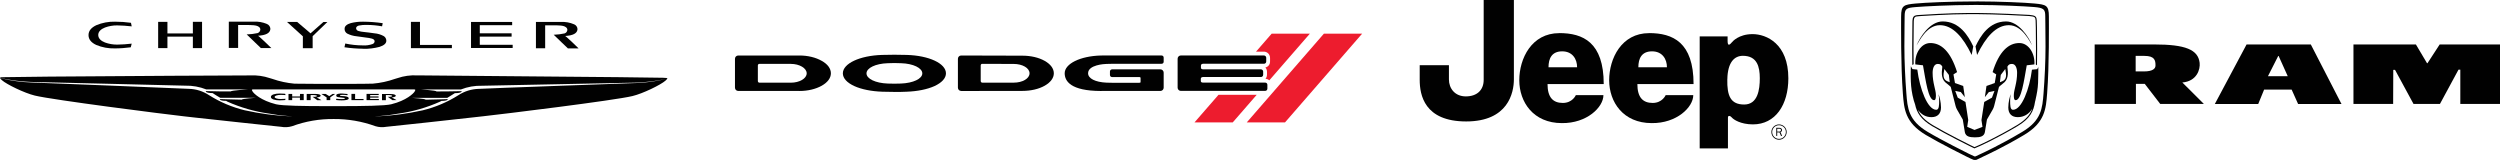 <?xml version="1.0" encoding="UTF-8"?>
<!DOCTYPE svg PUBLIC '-//W3C//DTD SVG 1.0//EN'
          'http://www.w3.org/TR/2001/REC-SVG-20010904/DTD/svg10.dtd'>
<svg data-name="Layer 1" height="37.6" viewBox="0 0 587.71 37.6" width="587.71" xmlns="http://www.w3.org/2000/svg" xmlns:xlink="http://www.w3.org/1999/xlink"
><g data-name="CDJR Logos Dark Text"
  ><g
    ><path d="M302.08 28.78L293.09 28.78 311.23 7.91 320.22 7.91 302.08 28.78z" fill="#ed1c2e"
      /><path d="M295.44 22.28L289.8 28.77 280.81 28.77 286.45 22.29 295.44 22.28z" fill="#ed1c2e"
      /><g
      ><path d="m298.39,18.89s-.31-.34-.88-.38c.32-.4.34-.74.34-1.1,0-.21,0-.39,0-.56,0-.55-.29-.88-.37-.98.04-.02.47-.12.75-.45.3-.37.34-.67.34-1.06v-.75c0-.42-.17-.8-.44-1.06-.35-.34-.72-.41-1.08-.41-.23,0-1.78,0-1.78,0l3.68-4.23h8.98l-9.54,10.98Z" fill="#ed1c2e"
        /><path d="m187.94,21.38h-14.39c-.43,0-.77-.34-.77-.77v-6.79c0-.43.34-.77.77-.77h14.41c1.93,0,3.79.44,5.22,1.26,1.39.77,2.15,1.81,2.15,2.92s-.76,2.13-2.15,2.92c-1.42.8-3.28,1.24-5.24,1.24m-9.42-6.38c-.2,0-.36.17-.36.38v3.66c0,.21.17.39.36.39h7.38c2.06,0,3.74-.99,3.74-2.2s-1.68-2.22-3.74-2.22h-7.38Z" fill="#010101"
        /><path d="m225.95,21.38h0c-.42,0-.76-.34-.76-.77v-6.79c0-.43.34-.77.77-.77l14.4.04c1.97,0,3.83.43,5.23,1.22,1.39.78,2.15,1.82,2.15,2.92s-.76,2.13-2.15,2.92c-1.4.79-3.25,1.22-5.23,1.22l-14.4.02Zm4.96-6.38c-.2,0-.36.17-.36.38v3.66c0,.21.16.39.36.39h7.38c2.1,0,3.74-.97,3.74-2.2s-1.65-2.2-3.74-2.2l-7.38-.02Z" fill="#010101"
        /><path d="m210.26,21.61c-1.17,0-2.02-.02-2.83-.05-2.57-.09-4.88-.55-6.58-1.32-1.75-.8-2.71-1.86-2.71-3,0-2.31,3.97-4.17,9.23-4.33,1.9-.06,3.88-.06,5.78,0,5.26.15,9.23,2.01,9.23,4.33,0,1.14-.97,2.2-2.71,3-1.7.77-4.02,1.23-6.52,1.32-.87.04-1.72.06-2.89.06m0-6.8c-.51,0-1.06.01-1.57.04-2.84.09-4.99,1.11-4.99,2.39s2.15,2.29,4.99,2.39c.53,0,.96.03,1.57.03s1.05-.02,1.49-.03c2.93-.1,5.07-1.13,5.07-2.39s-2.14-2.31-4.99-2.39c-.52-.02-1.06-.04-1.58-.04" fill="#010101"
        /><path d="m258.98,21.39h-.24c-6.98-.03-8.45-2.28-8.45-4.17,0-2.23,3.63-4.03,8.45-4.17.29-.01.62-.01,1.01-.01h1.63s11.65,0,11.65,0c.33,0,.53.2.53.52v.94c0,.24-.14.5-.53.5h-11.55c-.45,0-.91.01-1.37.03-.44,0-4.32.21-4.32,2.19,0,1.24,1.7,2.09,4.32,2.21.46.01.83.03,1.37.03h6.28c.37,0,.37-.1.37-.2v-.91c0-.08,0-.24-.37-.24h-6.35c-.23,0-.48-.17-.48-.49v-.81c0-.25.19-.51.52-.51h11.34c.42,0,.77.35.77.77v3.54c0,.42-.34.77-.77.77h-11.42s-2.41,0-2.41,0Z" fill="#010101"
        /><path d="m277.6,21.37h0c-.41,0-.76-.34-.76-.75v-6.82c0-.41.34-.76.76-.76h19.53c.38,0,.54.35.54.54v.88c0,.39-.33.53-.54.53h-14.29c-.25,0-.52.12-.52.42v.52c0,.31.29.37.52.37h13.57c.39,0,.54.34.54.55v.72c0,.35-.27.54-.54.54h-13.59c-.26,0-.53.11-.53.41v.53c0,.31.29.37.53.37h14.58c.37,0,.54.26.54.53v.88c0,.21-.14.54-.54.54h-19.79Z" fill="#010101"
        /><path d="m399.57,34.89V8.55h6.56v1.07c0,1.43.58.83,1.04.29.08-.1,1.54-1.89,4.83-1.89s8.41,2.29,8.41,10.38c0,6.26-3.05,10.84-8.32,10.84-2.9,0-4.59-1.15-4.96-1.61-.38-.46-.92-.54-.92,0v7.25h-6.64m6.49-16.26c-.08,3.9.76,5.95,3.97,5.95s3.67-3.52,3.67-6.18-.61-5.27-3.97-5.27c-2.06,0-3.59,1.6-3.66,5.5" fill="#010101"
        /><path d="m348.79,0h7.1v18.63c0,3.2-1.37,9.92-11.22,9.92s-10.92-6.26-10.92-9.78v-3.44h6.87v3.36c0,2.06,1.38,3.97,3.97,3.97s4.2-1.45,4.2-3.89V0" fill="#010101"
        /><path d="m366.55,7.78c5.57,0,10.46,2.14,10.46,11.99h-13.21c0,3.13,1.3,4.43,3.59,4.43s3.06-1.83,3.06-1.83h6.49c0,2.83-3.89,6.64-9.77,6.57-6.72,0-10.01-4.97-10.01-10.08s2.9-11.07,9.4-11.07m4.19,8.02c0-1.91-1.07-3.74-3.51-3.74s-3.21,1.68-3.21,3.74h6.72Z" fill="#010101"
        /><path d="m387.66,7.78c5.58,0,10.47,2.14,10.47,11.99h-13.21c0,3.13,1.3,4.43,3.59,4.43s3.06-1.83,3.06-1.83h6.49c0,2.83-3.89,6.64-9.77,6.57-6.72,0-10-4.97-10-10.08s2.9-11.07,9.38-11.07m4.2,8.02c0-1.91-1.07-3.74-3.51-3.74s-3.21,1.68-3.21,3.74h6.72Z" fill="#010101"
        /><path d="m418.22,32.85c-.99,0-1.8-.81-1.8-1.81s.81-1.79,1.8-1.79,1.8.81,1.8,1.79-.81,1.81-1.8,1.81m0-3.41c-.89,0-1.61.72-1.61,1.6s.72,1.61,1.61,1.61,1.61-.72,1.61-1.61-.72-1.6-1.61-1.6" fill="#010101"
        /><path d="m417.79,30.94v-.68h.53c.23,0,.36.12.36.32,0,.22-.15.36-.39.36h-.5m1.15,1.01l-.37-.88c.12-.04.16-.07.22-.14.08-.09.13-.23.13-.35,0-.32-.24-.53-.6-.53h-.75v1.9h.22v-.82h.54l.35.82h.25Z" fill="#010101"
      /></g
    ></g
    ><g data-name="RAM | Horizontal | White"
    ><g fill="#010101"
      ><path d="m464.62.33c5.36,0,11.5.28,13.65.49,2.72.27,3.39.39,3.39,3.05,0,2.09.1,11.45-.41,18.08-.28,3.68-.52,6.85-5.41,9.77h0c-4.8,2.86-8.96,4.78-9.59,5.07-.63.28-1.47.75-1.64.79-.17.03-.45.04-.64,0-.19-.04-1.21-.54-1.6-.73-.39-.19-6.25-3.11-9.63-5.12h0c-4.89-2.92-5.13-6.09-5.41-9.77-.5-6.63-.41-15.99-.41-18.08,0-2.65.66-2.78,3.39-3.05,2.15-.21,8.29-.49,13.65-.49h.67Zm-.67.84h0c-5.38,0-11.53.32-13.57.49-2.23.19-2.63.33-2.63,2.21l-.02,1.71c-.02,1.34-.04,3.23-.04,5.36,0,3.47.2,7.57.46,10.94.27,3.59.49,6.42,5.01,9.12,3.47,2.07,9.51,5.06,9.57,5.09l.2.1c.28.14,1.03.5,1.22.57.07.01.19,0,.26,0,.18-.06.68-.32,1.09-.51l.51-.24s4.23-1.93,9.39-5.01c4.52-2.69,4.73-5.53,5.01-9.12.26-3.37.46-7.48.46-10.95,0-2.13-.02-4.02-.04-5.36l-.02-1.71c0-1.66-.32-2.02-2.63-2.21-2.04-.17-8.18-.48-13.57-.49h-.67Z"
        /><path d="m456.69,5.04c3.97,0,6.02,3.39,7.19,5.86l-.37,2.02c-2.06-4.28-4.51-7-7.48-7-3.21,0-5.02,4.1-5.49,4.79.83-2.11,3.24-5.67,6.14-5.67"
        /><path d="m477.75,10.71c-.47-.69-2.27-4.79-5.49-4.79-2.97,0-5.42,2.72-7.48,7l-.37-2.02c1.17-2.47,3.22-5.86,7.19-5.86,2.9,0,5.32,3.56,6.14,5.67"
        /><path d="m474.8,10.12c-2.6-.05-4.85,1.96-6.37,6.83l.85.54-.35,2.03-1.94.69-.38,2.63.94-1.2,1.32-.27-.59,1.58-1.82,1.02-.65,4.25.24,1.6-1.87.73h0s-1.72-.73-1.72-.73l.24-1.6-.65-4.25-1.82-1.02-.59-1.58,1.32.27.94,1.2-.38-2.63-1.94-.69-.35-2.03.85-.54c-1.52-4.87-3.77-6.88-6.37-6.83-2.08.04-3.62,2.46-3.45,5.02l1.8.21c.65,3.61,1.25,8.2,2.61,8.2.41,0,.43-.65.43-1.18,0-1.28-.77-2.81-.77-5.25,0-1.13.37-2.09,1.2-2.09.56,0,.82.15,1.08.64-.23,1.67-.23,3.1,1.07,3.98.29.19.91.78.91.78,0,0,1.07,4.21,1.14,4.49.06.26.21.61.33.82.17.3,1.36,2.37,1.36,2.37,0,0,.41,2.55.49,2.98.21,1.09,1.32,1.18,2.22,1.19h0s.07,0,.07,0c.02,0,.04,0,.06,0,.02,0,.04,0,.06,0h.07c.9,0,2.01-.1,2.22-1.19.09-.44.49-2.98.49-2.98,0,0,1.19-2.07,1.36-2.37.12-.21.27-.56.33-.82.07-.28,1.14-4.49,1.14-4.49,0,0,.62-.58.91-.78,1.3-.88,1.29-2.31,1.07-3.98.27-.49.52-.64,1.08-.64.83,0,1.2.97,1.2,2.09,0,2.44-.77,3.97-.77,5.25,0,.53.02,1.18.43,1.18,1.36,0,1.96-4.59,2.61-8.2l1.8-.21c.17-2.56-1.37-4.98-3.45-5.02m-17.04,8.98c-.98-.43-1-1.31-.68-2.88l1.06,1.39.2,1.72s-.26-.09-.59-.24m12.98,0c-.33.14-.59.24-.59.24l.2-1.72,1.06-1.39c.33,1.57.3,2.45-.68,2.88"
        /><path d="m538.74,21.06h-6.48l-1.39,3.39h-10.2l7.46-13.99h15.11l7.21,13.99h-10.2l-1.52-3.39Zm-.93-3.15l-2.14-4.75h-.1l-2.41,4.75h4.66Z"
        /><path d="M578.38 16.38L577.95 16.38 573.59 24.44 567.38 24.44 563.03 16.42 562.62 16.42 562.59 24.44 553.26 24.44 553.26 10.45 567.94 10.45 570.55 14.85 570.67 14.85 573.53 10.45 587.71 10.45 587.71 24.44 578.38 24.44 578.38 16.38z"
        /><path d="m504.2,19.72h-2.08v4.72h-9.7v-13.99h13.99c7.34,0,10.33,1.21,10.69,4.32.18,1.55-.67,4.34-4.07,4.62l5.07,5.05h-10.26l-3.64-4.72Zm-2.13-2.93h1.94c2.09,0,2.69-.67,2.71-1.34.03-1.3-.22-2.31-2.61-2.31h-2.05v3.64Z"
        /><path d="m479.21,15.7l-.3.56s-1.19.12-1.23.12c-.57,4.56-2.42,9.43-4.45,9.43-.67,0-.68-1.03-.68-2.26,0-.52.07-.99.16-1.4-.22.4-.59,1.87-.59,3.12,0,1.47.82,2.27,2.23,2.27s2.63-.7,3.41-2c-.51,1.4-1.49,2.61-3.6,3.88-4.75,2.83-8.72,4.61-8.75,4.62l-.3.13c-.25.11-.67.3-.93.41-.24-.11-.6-.29-.77-.37l-.19-.09s-5.64-2.79-8.84-4.7c-1.97-1.18-2.96-2.32-3.5-3.61.78,1.12,1.86,1.73,3.19,1.73,1.41,0,2.23-.81,2.23-2.27,0-1.25-.37-2.72-.59-3.12.08.41.16.88.16,1.4,0,1.23-.02,2.26-.69,2.26-2.02,0-3.88-4.89-4.45-9.45-.08,0-1.15-.12-1.15-.12l-.37-.68s-.07,2.19,0,3.63c.07,1.44.22,2.67.69,4.42.09.33.19.65.31.94.4,1.93,1.34,3.52,4.02,5.11,3.22,1.92,8.8,4.69,8.86,4.71l.19.09c.18.09.58.29.83.4l.05.02.05-.02c.26-.11.71-.31.99-.43l.3-.13s4.02-1.8,8.78-4.64c2.97-1.76,3.8-3.53,4.13-5.74.03-.1.06-.2.08-.31.39-1.77.56-2.69.63-4.13.06-1.24.06-3.24.06-3.78m-29.31-.58h0c-.02-1.23-.03-2.45-.03-3.59,0-1.98.02-3.74.04-4.98,0,0,0-1.23.02-1.6,0-.36.08-.71.23-.88.15-.2.48-.24,1.27-.29.52-.03,6.82-.46,11.54-.46h0c.34,0,.68,0,1,0h0c.06,0,.1,0,.13,0h.03s0,0,0,0h0s0,0,0,0h0s0,0,.01,0h.42v-.14s0,.14,0,.14c.04,0,.08,0,.12,0,3.93,0,11.91.4,12.42.45.66.06,1.1.15,1.25.31.15.15.19.32.22.7.02.35.05,1.75.05,1.75.02,1.25.04,3,.04,4.98,0,1.16,0,2.4-.03,3.65l.27.18c.02-1.31.03-2.61.03-3.82,0-1.98-.02-3.74-.04-4.99,0,0-.02-1.39-.05-1.76-.02-.38-.08-.66-.3-.88-.28-.26-.75-.32-1.42-.39-.54-.05-8.5-.45-12.45-.45h-.74c-.32,0-.66,0-1,0-4.73,0-11.04.43-11.56.46-.77.05-1.18.07-1.46.38-.22.26-.28.66-.29,1.04-.01.38-.02,1.6-.02,1.6-.01,1.25-.04,3.01-.04,4.99,0,1.2,0,2.47.03,3.76l.27-.17Z"
      /></g
    ></g
  ></g
  ><g fill="#010101"
  ><path d="m156.4,18.6c-2.24.53-4.53.84-6.83.92-.08,0-35.93,1.28-37.01,1.37-1.72.04-3.39.56-4.83,1.51-2.57,1.62-5.39,2.81-8.34,3.53-3.66.81-7.38,1.3-11.12,1.45-.28,0,1.32-.13,1.32-.13,1.32-.1,2.63-.27,3.93-.52,3.43-.46,6.78-1.42,9.95-2.84l.31-.17h0c1.58,0,1.49-.42,1.49-.42l-1.93.06c-1.42.04-2.89.08-3.25.08-.06-.24-3.34-.44-3.34-.44h8.41c.55-.32,1.17-.7,1.77-1.1h0c1.72,0,1.6-.47,1.6-.47-1.85.04-5.29.09-5.9.07-.06-.24-3.72-.47-3.72-.47h9.45c1.58-.62,3.27-.92,4.97-.87l36.31-.74c2.24-.09,4.47-.36,6.67-.81l.6-.15c0-.12-.4-.17-1.13-.18l-10.43-.14c-15.95-.14-45.62-.42-46.97-.42h-.33c-1.56-.08-3.12.14-4.59.64l-.6.18c-1.68.59-3.42.97-5.2,1.12-1.85.07-8.91.06-9.21.06s-7.36,0-9.21-.05c-1.77-.16-3.52-.53-5.2-1.12l-.6-.18c-1.48-.5-3.04-.72-4.6-.64h-.29c-1.35,0-31.03.13-46.97.28l-10.47.13C.41,18.12,0,18.18,0,18.3l.6.15c2.2.45,4.43.72,6.67.81,4.27.08,35.53.87,36.28.88,1.69-.04,3.37.26,4.94.88h9.79s-3.95.23-4.01.47h-.24c-.99,0-3.97,0-5.65-.08,0,0-.12.47,1.6.47h0c.6.4,1.23.79,1.8,1.11h8.41s-3.3.2-3.37.44h0c-.39,0-1.83-.04-3.21-.08l-1.93-.06s-.1.42,1.48.42l.27.17c3.16,1.42,6.51,2.37,9.94,2.84,1.3.25,2.62.42,3.94.52,0,0,1.6.14,1.32.13-3.74-.15-7.46-.64-11.12-1.45-2.95-.72-5.77-1.91-8.34-3.53-1.43-.95-3.11-1.48-4.83-1.51-1.11-.08-36.93-1.49-37-1.49-2.3-.08-4.58-.39-6.82-.92L0,18.31c0,.1.25.36.46.55,1.1.98,5.29,3.02,7.74,3.61,4.24,1.03,30.36,4.35,35,4.87l2.57.29c7.01.76,15.83,1.73,20.32,2.18.85.16,1.73.11,2.57-.14,3.13-1.16,6.45-1.73,9.79-1.69,3.35-.03,6.68.55,9.82,1.69.82.25,1.69.29,2.53.14,4.49-.45,13.33-1.43,20.29-2.2l2.6-.29c4.64-.51,30.76-3.71,35-4.74,2.45-.59,6.63-2.63,7.74-3.61.21-.19.46-.45.46-.55l-.5.17Zm-76.24,6.35h-3.44c-5.2,0-10.34-.07-11.83-.44-3.56-.89-5.22-2.51-5.51-3s-.21-.49.23-.49h37.65c.44,0,.47.04.22.49s-1.93,2.12-5.5,3c-1.5.37-6.63.43-11.83.44Z"
    /><path d="M77.39 22.6L76.55 22.08 75.54 22.08 76.78 22.9 76.78 23.54 77.64 23.54 77.64 22.89 78.78 22.08 78.19 22.08 77.39 22.6z"
    /><path d="M83.48 22.07L82.62 22.07 82.62 23.54 85.46 23.54 85.46 23.27 83.48 23.27 83.48 22.07z"
    /><path d="M87.02 22.94L88.99 22.94 88.99 22.67 87.02 22.67 87.02 22.34 89.03 22.34 89.03 22.07 86.17 22.07 86.17 23.54 89.06 23.54 89.06 23.27 87.02 23.27 87.02 22.94z"
    /><path d="m70.51,22.67h-1.82v-.59h-.87v1.46h.87v-.6h1.82v.6h.89v-1.46h-.87l-.02.59Z"
    /><path d="m75.38,22.49c0-.21-.3-.41-1.28-.41h-2v1.46h.92v-1.19c.79-.04,1.48.04,1.48.19s-.15.24-1.03.21c.21.16,1.1.8,1.1.8h.98l-1.11-.64c.58-.05.94-.22.94-.4Z"
    /><path d="m91.14,22.74c.21.16,1.1.8,1.1.8h.98l-1.11-.64c.58-.04.94-.21.94-.39s-.3-.41-1.28-.41h-1.97v1.46h.91v-1.21c.79-.04,1.48.04,1.48.19s-.17.24-1.05.21Z"
    /><path d="m81.12,22.62l-.74-.05c-.28,0-.46-.06-.46-.15s.12-.13.67-.13c.36,0,.72.03,1.07.09l.07-.28c-.45-.06-.91-.1-1.36-.12-.52,0-1.33.06-1.33.44s.26.4.88.47l.64.08c.31,0,.51.06.51.15s-.04.17-.75.17c-.41.01-.83-.02-1.24-.09l-.09.31c.45.06.9.09,1.35.09.84,0,1.64-.12,1.64-.49-.01-.26-.3-.4-.88-.49Z"
    /><path d="m65.94,22.3c.53,0,1.07.05,1.19.06l-.09-.31c-.13,0-.64-.06-1.28-.06-1.1,0-2.08.26-2.08.8s.98.8,2.08.8c.59,0,1.13-.06,1.28-.07l.09-.3c-.12,0-.64.06-1.19.06s-1.38-.14-1.38-.48.8-.49,1.38-.49Z"
    /><path d="m73.5,11.32v-2.68h0v-.14l.13-.12s2.17-2.1,3.33-3.21h-.93l-2.76,2.43h0l-.27.24-.27-.24-1.5-1.28h0l-1.37-1.16h-2.39l3.59,3.25h0l.14.12v2.8h2.28Z"
    /><path d="M106.23 11.32L106.23 10.56 98.73 10.56 98.73 5.14 96.6 5.14 96.6 11.32 106.23 11.32 106.23 11.32 106.23 11.32z"
    /><path d="M110.73 11.28L120.52 11.28 120.52 10.53 112.79 10.53 112.79 8.61 120.27 8.61 120.27 7.83 112.79 7.83 112.79 5.92 120.4 5.92 120.4 5.16 110.73 5.16 110.73 11.28 110.73 11.28 110.73 11.28z"
    /><path d="m47.5,11.3v-6.17h-2.16v2.46h0v.27h-5.98v-1.64h0v-1.08h-2.18v6.17h2.18v-2.46h0v-.24h5.98v1.62h0v1.08h2.16Z"
    /><path d="m63.79,11.3c-.68-.64-2.14-2.09-2.72-2.57h0l-.4-.32.53-.06c1.84-.2,2.35-.89,2.36-1.6h0c-.03-.48-.33-.91-.78-1.1h0c-1.01-.44-2.11-.63-3.21-.56h-5.78v6.18h2.19v-3.72h0v-1.46h0v-.21h1.74c1.41,0,2.62,0,3.14.44h0c.2.13.33.35.34.6h0c-.01.39-.27.74-.64.86h0c-.84.18-1.7.29-2.57.31.9.92,2.96,2.8,3.34,3.21h2.52l-.06-.02Z"
    /><path d="m85.37,11.48c1.3.03,2.6-.13,3.85-.46h0c1.03-.33,1.6-.81,1.6-1.44h0c0-.46-.24-.89-.64-1.11h0c-.67-.36-1.41-.58-2.16-.64h0c-.9-.12-1.85-.26-2.53-.32h0c-.41-.03-.81-.11-1.2-.22h0c-.31-.06-.55-.32-.58-.64h0c0-.29.24-.53.64-.64h0c.63-.13,1.28-.18,1.93-.15h0c1.19,0,2.37.12,3.54.33h0l.15-.74c-1.52-.22-3.04-.34-4.58-.35h0c-.98-.02-1.96.09-2.92.33h0c-.9.27-1.46.68-1.46,1.33h0c-.03.46.21.9.61,1.13h0c.69.35,1.45.57,2.23.64h0c.42.07,1.04.16,2.25.31h0c.45.04.89.12,1.33.24h0c.32.1.64.27.64.64h0c-.02.3-.23.55-.51.64h0c-.74.26-1.52.37-2.3.31h0c-1.37,0-2.74-.15-4.09-.44h0l-.19.88c1.46.22,2.93.33,4.41.35v.04Z"
    /><path d="m22.63,5.93c-1.14.55-1.82,1.28-1.82,2.32h0c0,1.01.64,1.77,1.82,2.32h0c1.39.58,2.88.85,4.38.81h0c1.25,0,2.5-.1,3.73-.26h0l.22-.86c-1.13.13-2.27.21-3.41.23h0c-.98,0-1.95-.16-2.87-.5h0c-.87-.34-1.58-.9-1.59-1.76h0c0-.86.73-1.42,1.59-1.76h0c.92-.34,1.89-.51,2.87-.5h0c1.14.02,2.28.1,3.41.23h0l-.17-.84c-1.24-.17-2.49-.26-3.73-.26h0c-1.52-.04-3.03.24-4.43.83Z"
    /><path d="m135.99,11.35c-.68-.67-2.14-2.09-2.72-2.57h0l-.4-.32.53-.05c1.84-.2,2.35-.89,2.36-1.6h0c-.03-.48-.33-.9-.78-1.09h0c-1.01-.44-2.11-.63-3.21-.56h-5.78v6.19h2.17v-3.72h0v-1.46h0v-.22h1.74c1.41,0,2.61,0,3.14.45h0c.2.13.33.35.34.6h0c-.01.39-.27.73-.64.85h0c-.84.19-1.7.29-2.57.32.89.92,2.96,2.8,3.34,3.21h2.48Z"
  /></g
></svg
>
